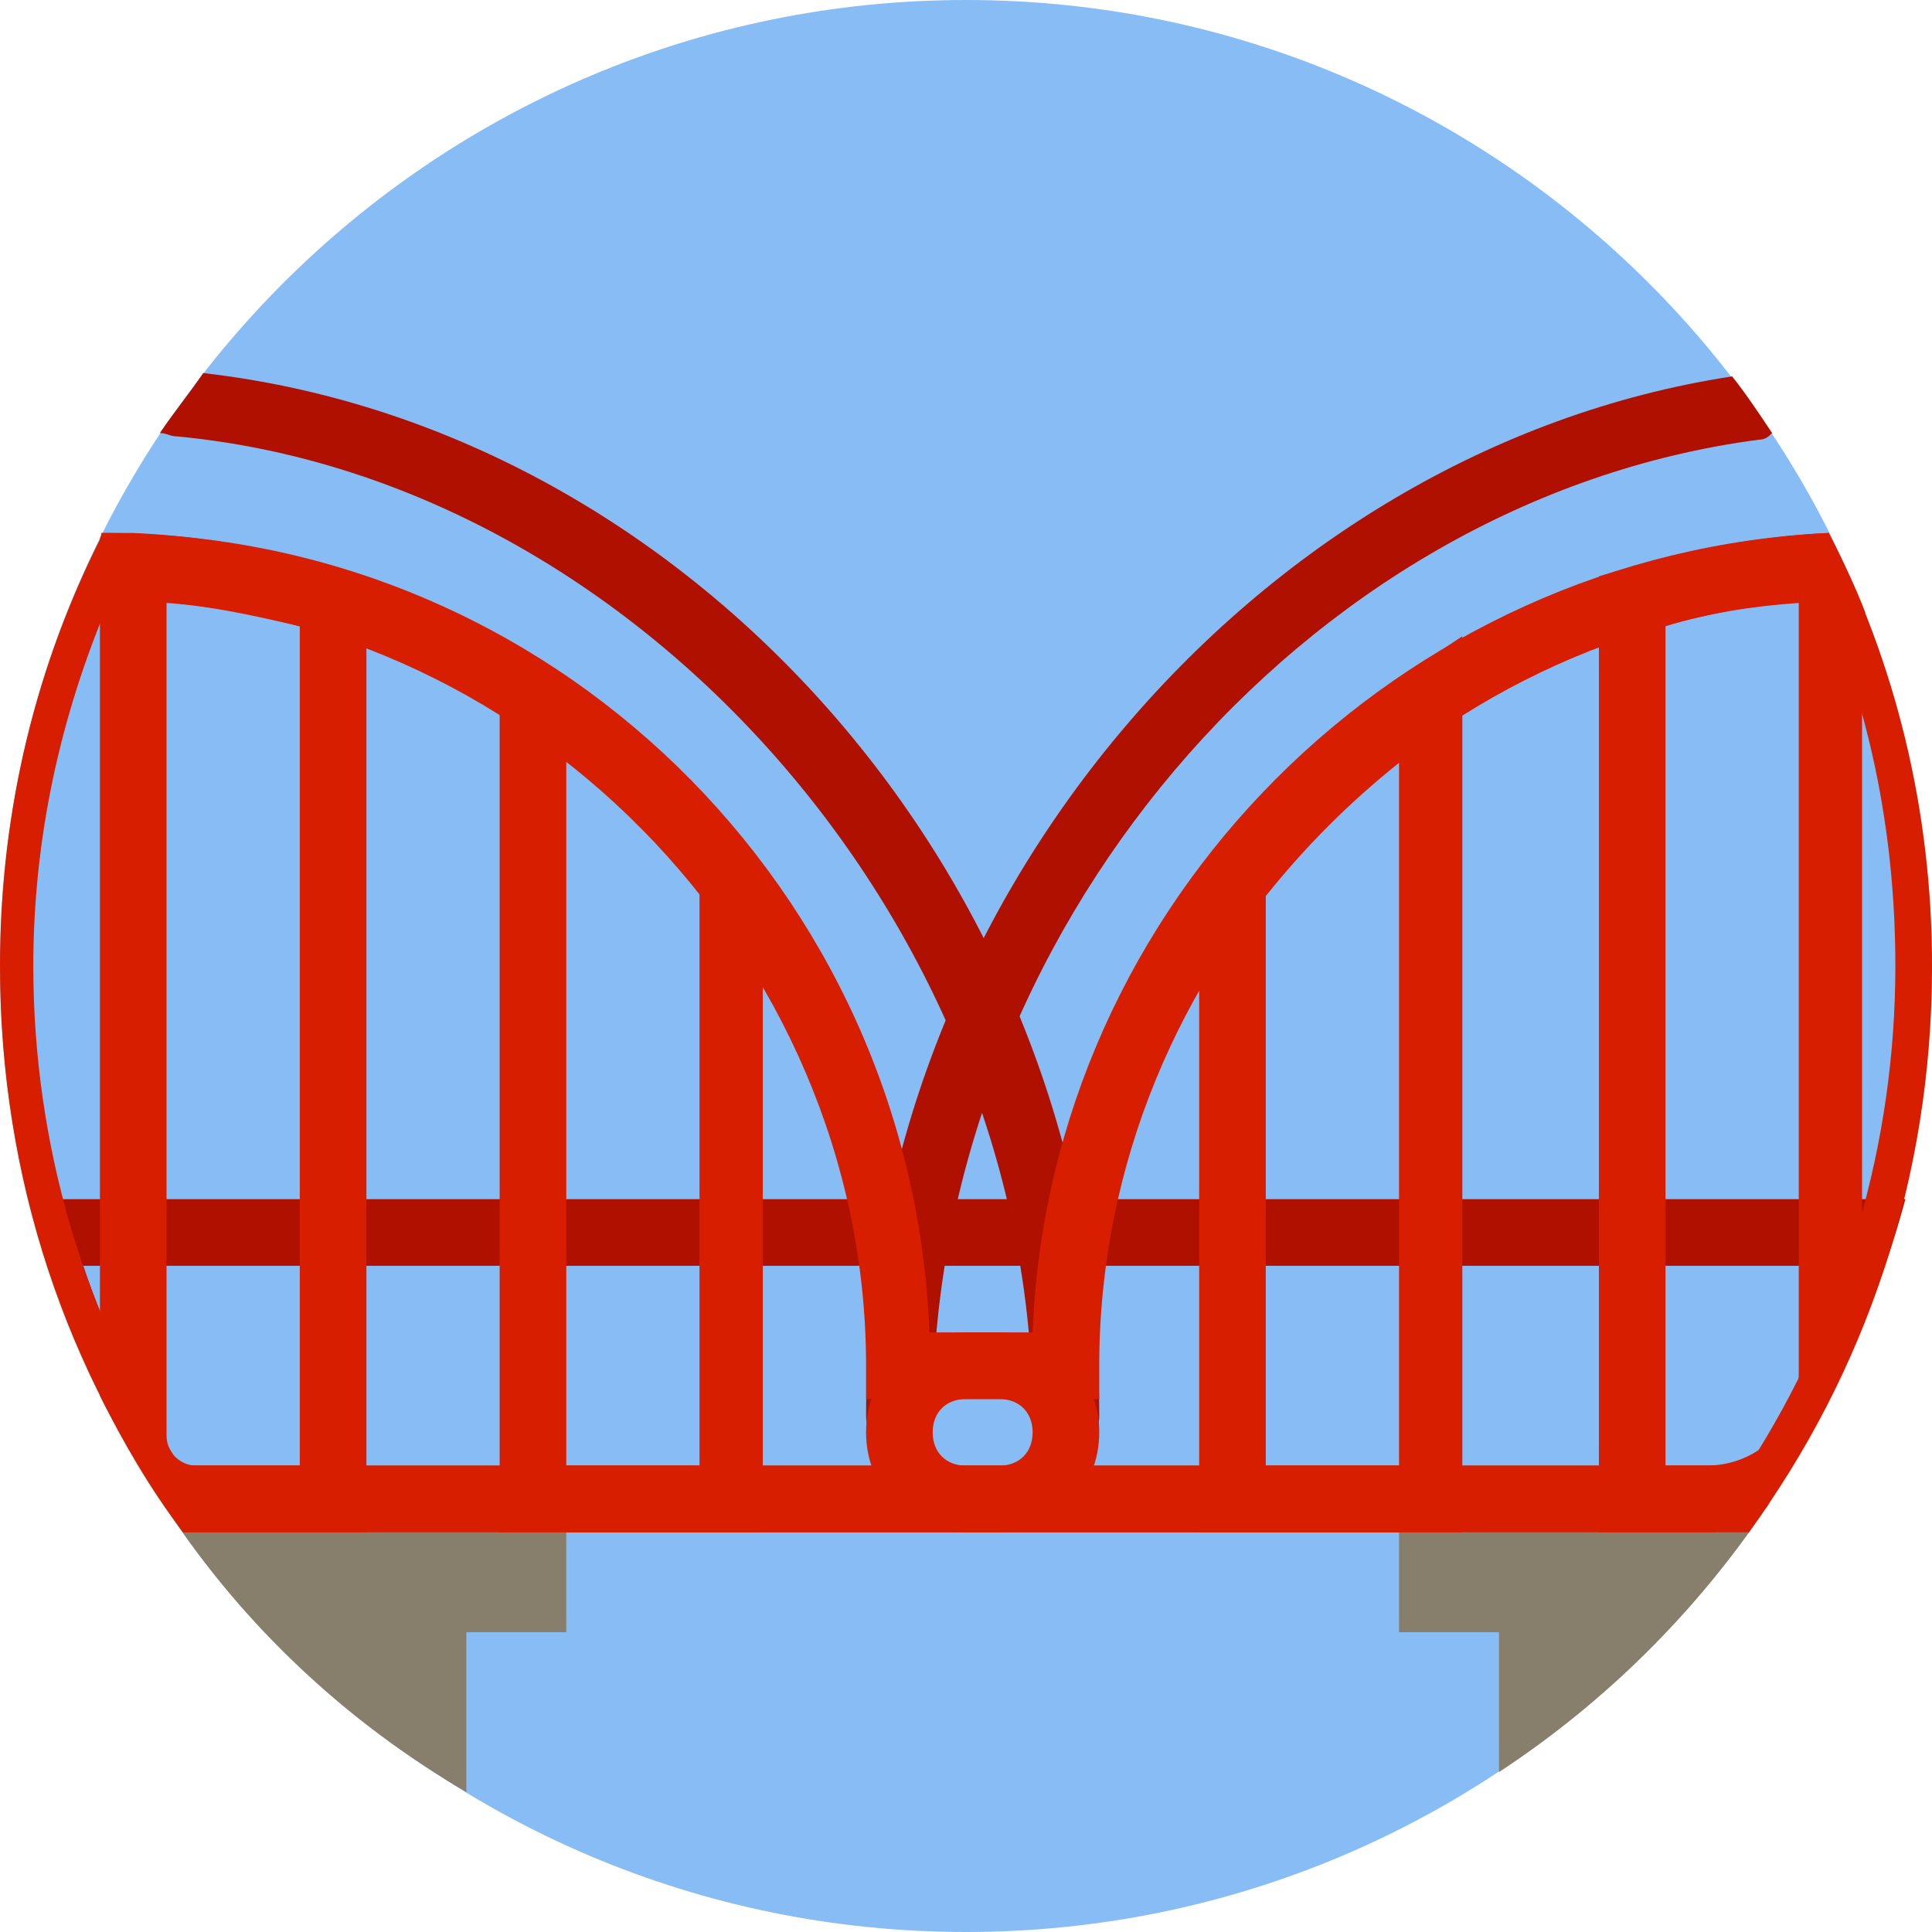 <?xml version="1.0" encoding="iso-8859-1"?>
<!-- Generator: Adobe Illustrator 19.0.0, SVG Export Plug-In . SVG Version: 6.00 Build 0)  -->
<svg version="1.1" id="Layer_1" xmlns="http://www.w3.org/2000/svg" xmlns:xlink="http://www.w3.org/1999/xlink" x="0px" y="0px"
	 viewBox="0 0 512 512" style="enable-background:new 0 0 512 512;" xml:space="preserve">
<path style="fill:#87BDF4;" d="M512,256c0,141.241-114.759,256-256,256S0,397.241,0,256S114.759,0,256,0S512,114.759,512,256"/>
<path style="fill:#AF1000;" d="M464.331,388.414H47.669c-10.593-16.772-19.421-34.428-25.6-52.966h467.862
	C483.752,353.986,474.924,371.641,464.331,388.414 M48.552,406.069h414.897c18.538-26.483,32.662-55.614,41.49-88.276H7.945
	C15.89,350.455,30.014,379.586,48.552,406.069"/>
<g>
	<path style="fill:#877E6C;" d="M370.759,397.241v35.31h26.483v37.076c28.248-18.538,52.083-42.372,70.621-69.738
		c0.883-0.883,0.883-1.766,1.766-2.648l0,0L370.759,397.241L370.759,397.241z"/>
	<path style="fill:#877E6C;" d="M42.372,397.241c0.883,0.883,0.883,1.766,1.766,2.648c20.303,30.897,47.669,56.497,79.448,75.034
		v-42.372h26.483v-35.31H42.372L42.372,397.241"/>
</g>
<g>
	<path style="fill:#D71E00;" d="M150.069,388.414h35.31V236.579c-10.593-13.241-22.069-24.717-35.31-35.31V388.414z
		 M203.034,406.069h-70.621V168.607l13.241,8.828c21.186,14.124,39.724,30.897,54.731,51.2l1.766,2.648v174.786L203.034,406.069
		L203.034,406.069z"/>
	<path style="fill:#D71E00;" d="M335.448,388.414h35.31V202.152c-13.241,10.593-24.717,22.069-35.31,35.31V388.414z
		 M388.414,406.069h-70.621V231.283l1.766-2.648c15.007-20.303,33.545-37.076,54.731-51.2l13.241-8.828v237.462L388.414,406.069
		L388.414,406.069z"/>
</g>
<g>
	<path style="fill:#AF1000;" d="M466.097,116.524c1.766,0,2.648-0.883,3.531-1.766c-3.531-5.297-7.062-10.593-10.593-15.007
		c-127.117,19.421-229.517,141.241-229.517,275.421c0,5.297,3.531,8.828,8.828,8.828s8.828-3.531,8.828-8.828
		C247.172,248.055,345.159,132.414,466.097,116.524"/>
	<path style="fill:#AF1000;" d="M53.848,98.869c-3.531,5.297-7.945,10.593-11.476,15.89c1.766,0,2.648,0.883,4.414,0.883
		c122.704,11.475,226.869,130.648,226.869,259.53c0,5.297,3.531,8.828,8.828,8.828s8.828-3.531,8.828-8.828
		C291.31,236.579,185.379,113.876,53.848,98.869"/>
</g>
<g>
	<path style="fill:#D71E00;" d="M247.172,379.586c0-5.297,3.531-8.828,8.828-8.828h35.31v-8.828
		c0-106.814,85.628-196.855,191.559-203.034C496.11,189.793,502.29,222.455,502.29,256c0,46.786-13.241,92.69-38.841,132.414H256
		C250.703,388.414,247.172,384.883,247.172,379.586L247.172,379.586z M463.448,406.069C494.345,363.697,512,312.497,512,256
		c0-41.49-9.71-80.331-27.366-114.759c-113.876,5.297-206.566,97.986-210.979,211.862H256c-15.007,0-26.483,11.476-26.483,26.483
		s11.476,26.483,26.483,26.483H463.448z"/>
	<path style="fill:#D71E00;" d="M264.828,388.414H47.669C22.069,348.69,8.828,302.786,8.828,256
		c0-33.545,7.062-66.207,20.303-97.103c108.579,0.883,200.386,93.572,200.386,203.034v8.828h35.31c5.297,0,8.828,3.531,8.828,8.828
		S270.124,388.414,264.828,388.414 M264.828,353.103H246.29c-4.414-117.407-100.634-211.862-218.924-211.862
		C9.71,175.669,0,214.51,0,256c0,56.497,17.655,107.697,48.552,150.069h216.276c15.007,0,26.483-11.476,26.483-26.483
		S279.835,353.103,264.828,353.103"/>
	<path style="fill:#D71E00;" d="M79.448,388.414H52.083c-4.414,0-7.945-3.531-7.945-7.945v-220.69
		c12.359,0.883,23.834,3.531,35.31,6.179V388.414z M35.31,141.241h-8.828c0.883,0,0,0.883,0,1.766v226.869
		c6.179,12.359,13.241,24.717,22.069,36.193c0.883,0,1.766,0,3.531,0h45.021V152.717l-6.179-1.766
		C73.269,145.655,54.731,142.124,35.31,141.241L35.31,141.241z"/>
	<path style="fill:#D71E00;" d="M451.972,388.414h-10.593V165.959c11.476-3.531,22.952-5.297,35.31-6.179v203.917
		C476.69,377.821,466.097,388.414,451.972,388.414L451.972,388.414z M494.345,162.428c-2.648-7.062-6.179-14.124-9.71-21.186
		c-18.538,0.883-37.076,4.414-54.731,9.71l-6.179,1.766V406.07h28.248c4.414,0,8.828-0.883,12.359-1.766
		c11.476-16.772,22.069-35.31,29.131-54.731V162.428H494.345z"/>
</g>
<g>
</g>
<g>
</g>
<g>
</g>
<g>
</g>
<g>
</g>
<g>
</g>
<g>
</g>
<g>
</g>
<g>
</g>
<g>
</g>
<g>
</g>
<g>
</g>
<g>
</g>
<g>
</g>
<g>
</g>
</svg>
